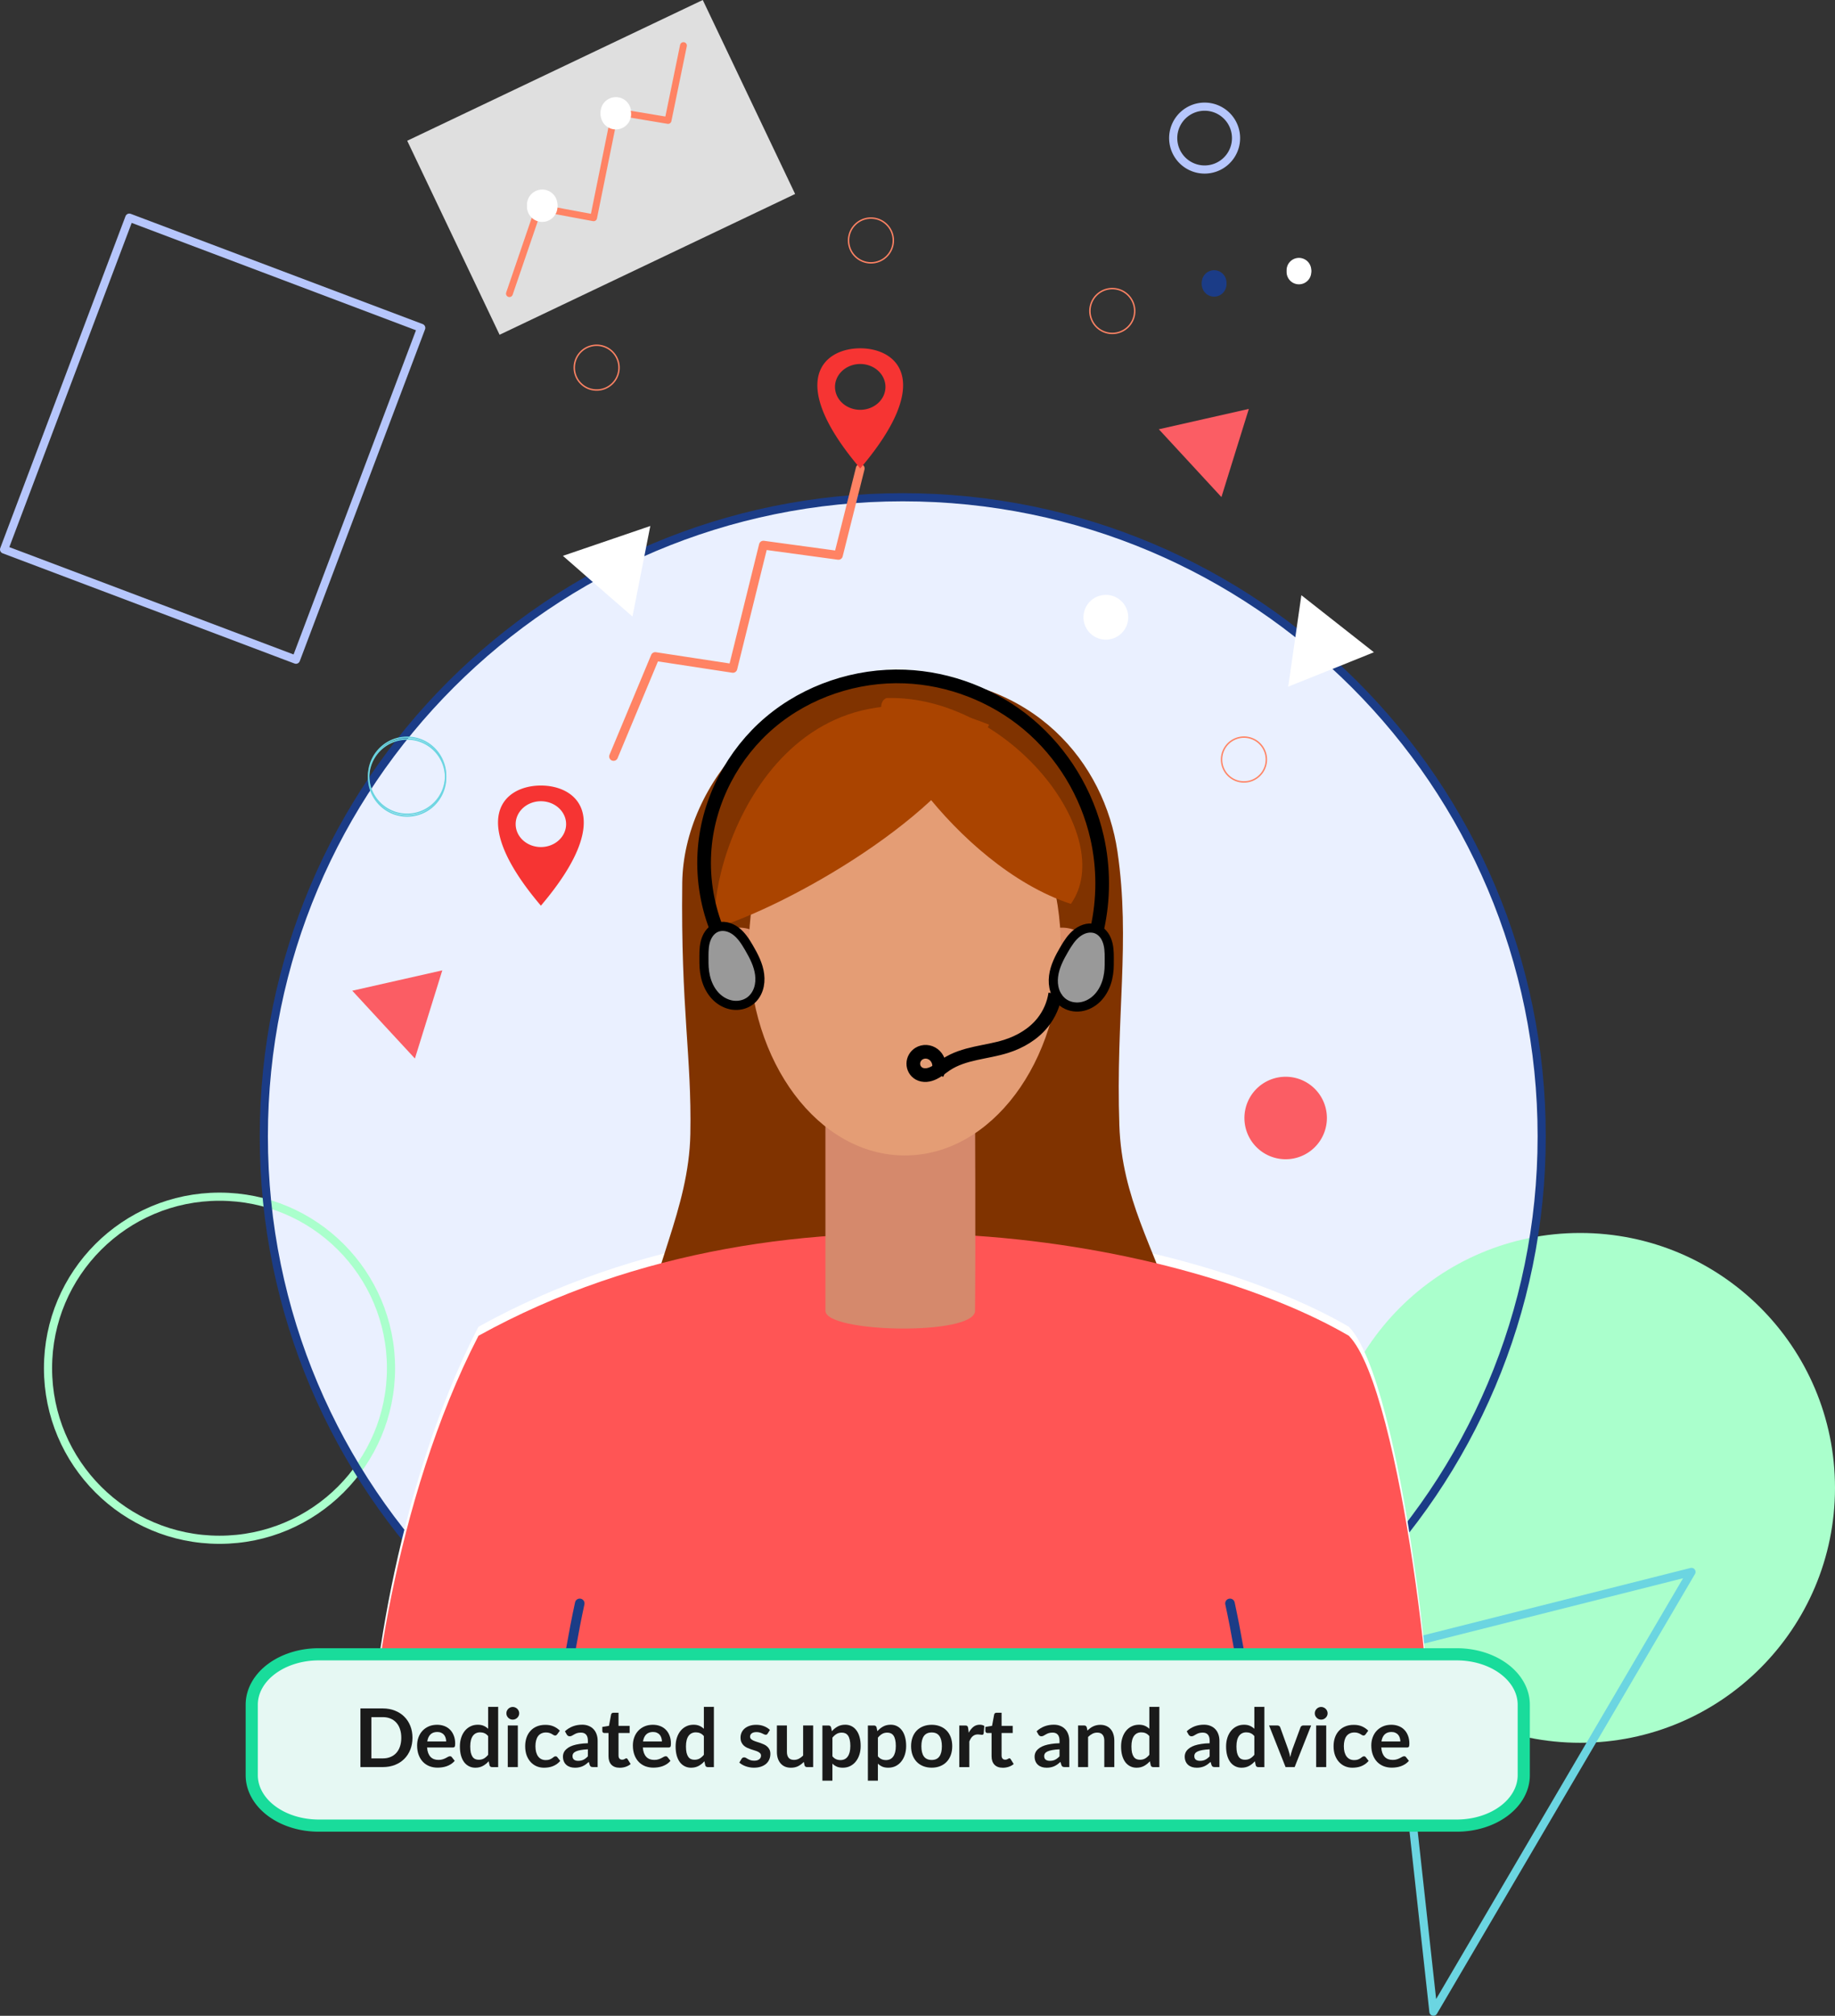 <?xml version="1.0" encoding="UTF-8" standalone="no"?>
<svg
   viewBox="0 0 4029.344 4425.353"
   version="1.1"
   id="svg202"
   sodipodi:docname="NewSupport&amp;Advice.svg"
   width="4029.343"
   height="4425.352"
   inkscape:version="1.1 (c68e22c387, 2021-05-23)"
   xmlns:inkscape="http://www.inkscape.org/namespaces/inkscape"
   xmlns:sodipodi="http://sodipodi.sourceforge.net/DTD/sodipodi-0.dtd"
   xmlns="http://www.w3.org/2000/svg"
   xmlns:svg="http://www.w3.org/2000/svg"
   xmlns:rdf="http://www.w3.org/1999/02/22-rdf-syntax-ns#"
   xmlns:cc="http://creativecommons.org/ns#"
   xmlns:dc="http://purl.org/dc/elements/1.1/">
  <rect x="0" y="0" width="4029.344" height="4425.353" fill="#333333" stroke="none"/>
  <sodipodi:namedview
     id="namedview204"
     pagecolor="#ffffff"
     bordercolor="#666666"
     borderopacity="1.0"
     inkscape:pageshadow="2"
     inkscape:pageopacity="0.0"
     inkscape:pagecheckerboard="0"
     showgrid="false"
     inkscape:zoom="0.35455106"
     inkscape:cx="2496.1144"
     inkscape:cy="1504.7198"
     inkscape:window-width="1366"
     inkscape:window-height="715"
     inkscape:window-x="239"
     inkscape:window-y="1072"
     inkscape:window-maximized="1"
     inkscape:current-layer="svg202" />
  <defs
     id="defs4">
    <inkscape:path-effect
       effect="spiro"
       id="path-effect22147"
       is_visible="true"
       lpeversion="1" />
    <inkscape:path-effect
       effect="spiro"
       id="path-effect22012"
       is_visible="true"
       lpeversion="1" />
    <inkscape:path-effect
       effect="spiro"
       id="path-effect21974"
       is_visible="true"
       lpeversion="1" />
    <inkscape:path-effect
       effect="spiro"
       id="path-effect21833"
       is_visible="true"
       lpeversion="1" />
    <style
       id="style2">.cls-1{fill:#f2f2f2;}.cls-12,.cls-14,.cls-2,.cls-3,.cls-5,.cls-6,.cls-8,.cls-9{fill-rule:evenodd;}.cls-3{fill:#ffd98e;}.cls-10,.cls-11,.cls-13,.cls-4,.cls-7{fill:none;stroke-linecap:round;stroke-linejoin:round;}.cls-11,.cls-4{stroke:#ff8364;}.cls-4{stroke-width:5.73px;}.cls-5{fill:#d18c65;}.cls-6{fill:#ff8364;}.cls-13,.cls-7{stroke:#ffd98e;}.cls-7{stroke-width:2.83px;}.cls-8{fill:#6bd5e1;}.cls-9{fill:#dfdfdf;}.cls-10{stroke:#6bd5e1;}.cls-10,.cls-11{stroke-width:3.11px;}.cls-12{fill:#1b3c87;}.cls-13{stroke-width:4.23px;}.cls-14{fill:#e49d75;}</style>
    <style
       id="style1118">.cls-1{fill:#f3f6ff;}.cls-1,.cls-2,.cls-3,.cls-5,.cls-7,.cls-8{fill-rule:evenodd;}.cls-2{fill:#eaf0ff;}.cls-3{fill:#fff;}.cls-4,.cls-6{fill:none;stroke-linecap:round;stroke-linejoin:round;stroke-width:17.9px;}.cls-4{stroke:#1b3c87;}.cls-5{fill:#46dbc9;}.cls-6{stroke:#b6c6fc;}.cls-7{fill:#1b3c87;}.cls-8{fill:#fb5d64;}</style>
  </defs>
  <title
     id="title6">student-colour</title>
  <path
     class="cls-2"
     d="m 579.287,2494.627 c 0,-774.85 628.14,-1403 1403,-1403 774.86,0 1403,628.13 1403,1403 0,774.87 -628.14,1403 -1403,1403 -774.86,0 -1403,-628.15 -1403,-1403 z"
     id="path1126" />
  <path
     class="cls-1"
     d="m 2910.173,3266.4 c 0,-309 250.53,-559.59 559.58,-559.59 309.05,0 559.59,250.54 559.59,559.59 0,309.05 -250.54,559.63 -559.59,559.63 -309.05,0 -559.58,-250.59 -559.58,-559.63 z"
     id="path1124"
     style="fill:#aaffcc;fill-opacity:1" />
  <path
     class="cls-6"
     d="m 283.95,477.824 641,242 -275.09,728.48 -640.91,-241.99 z"
     id="path1142" />
  <path
     class="cls-6"
     d="m 3059.545,3615.974 88.019,800.431 566.632,-965.467 z"
     id="path1144"
     style="stroke:#6bd5e1;stroke-opacity:1" />
  <path
     class="cls-6"
     d="m 105.43,3003.749 c 0,-208 168.61,-376.6 376.6,-376.6 207.99,0 376.57,168.61 376.57,376.6 0,207.99 -168.61,376.6 -376.6,376.6 -207.99,0 -376.57,-168.61 -376.57,-376.6 z"
     id="path1146"
     style="stroke:#aaffcc;stroke-width:17.9;stroke-miterlimit:4;stroke-dasharray:none;stroke-opacity:1" />
  <path
     class="cls-4"
     d="m 579.287,2494.627 c 0,-774.85 628.14,-1403 1403,-1403 774.86,0 1403,628.13 1403,1403 0,774.87 -628.14,1403 -1403,1403 -774.86,0 -1403,-628.15 -1403,-1403 z"
     id="path1156" />
  <path
     class="cls-2"
     d="m 1888.187,1522.938 c 285.284,0 438.491,190.612 466.967,384.182 28.951,198.008 -4.068,361.94 4.174,601.314 5.6,161.185 76.551,268.853 122.038,412.552 45.487,143.698 -1168.5,179.94 -1161.262,45.54 7.238,-134.4 94.091,-272.076 97.208,-439.495 3.17,-170.695 -21.132,-273.133 -17.804,-550.808 2.483,-219.193 203.291,-453.284 488.68,-453.284 z"
     id="path10"
     style="stroke-width:5.283" />
  <path
     class="cls-3"
     d="m 815.415,3888.097 c -10.936,-134.929 49.238,-616.107 235.253,-975.405 694.771,-384.763 1566.47,-201.495 1911.135,0 116.702,118.551 201.072,906.145 175.555,962.673"
     id="path12"
     style="stroke-width:5.283" />
  <path
     class="cls-4"
     d="m 1216.45,3875.365 c 10.936,-87.54 28.264,-228.597 56.528,-359.246"
     id="path14" />
  <path
     class="cls-4"
     d="m 2757.351,3875.365 c -10.936,-87.54 -28.264,-228.597 -56.528,-359.246"
     id="path16" />
  <path
     class="cls-5"
     d="m 1545.794,2109.988 a 77.291,77.291 0 1 1 77.449,77.238 77.291,77.291 0 0 1 -77.449,-77.238 z"
     id="path18"
     style="stroke-width:5.283" />
  <path
     class="cls-5"
     d="m 2254.565,2109.988 a 77.291,77.291 0 1 1 77.291,77.238 77.291,77.291 0 0 1 -77.291,-77.238 z"
     id="path20"
     style="stroke-width:5.283" />
  <path
     class="cls-8"
     d="m 2732.536,2454.461 a 90.551,90.551 0 1 1 90.762,90.498 90.551,90.551 0 0 1 -90.762,-90.498 z"
     id="path26"
     style="stroke-width:5.283" />
  <path
     class="cls-9"
     d="M 894.185,309.004 1543.152,0 l 202.815,425.865 -648.967,309.057 z"
     id="path42"
     style="stroke-width:5.283" />
  <path
     class="cls-11"
     d="m 1118.608,640.726 64.559,-188.974 120.295,22.717 47.23,-233.034 116.227,19.336 33.811,-164.408"
     id="path44" />
  <path
     class="cls-3"
     d="m 1160.397,463.903 a 33.442,33.442 0 1 1 44.642,15.849 33.442,33.442 0 0 1 -44.642,-15.849 z"
     id="path46"
     style="stroke-width:5.283" />
  <path
     class="cls-3"
     d="m 1322.058,261.14 a 33.494,33.494 0 1 1 44.642,15.849 33.442,33.442 0 0 1 -44.642,-15.849 z"
     id="path48"
     style="stroke-width:5.283" />
  <path
     class="cls-12"
     d="m 2638.958,620.28 a 27.049,27.049 0 1 1 27.049,27.049 27.049,27.049 0 0 1 -27.049,-27.049 z"
     id="path56"
     style="stroke-width:5.283" />
  <path
     class="cls-3"
     d="m 2825.185,593.231 a 27.049,27.049 0 1 1 27.049,27.049 27.102,27.102 0 0 1 -27.049,-27.049 z"
     id="path58"
     style="stroke-width:5.283" />
  <path
     class="cls-6"
     d="m 2578.068,286.977 a 68.996,68.996 0 1 1 50.876,83.26 68.996,68.996 0 0 1 -50.876,-83.26 z"
     id="path74" />
  <path
     class="cls-8"
     d="m 842.227,2249.425 -68.679,-74.438 98.793,-22.347 98.845,-22.347 -30.06,96.785 -30.061,96.732 z"
     id="path82"
     style="stroke-width:5.283" />
  <path
     class="cls-3"
     d="m 2922.818,1469.821 -94.091,37.615 14.423,-100.378 14.423,-100.377 79.615,62.604 79.668,62.657 z"
     id="path84"
     style="stroke-width:5.283" />
  <path
     class="cls-11"
     d="m 1863.302,527.887 a 49.132,49.132 0 1 1 49.132,49.132 49.132,49.132 0 0 1 -49.132,-49.132 z"
     id="path86" />
  <path
     class="cls-3"
     d="m 2379.14,1355.118 a 49.132,49.132 0 1 1 49.132,49.132 49.132,49.132 0 0 1 -49.132,-49.132 z"
     id="path88"
     style="stroke-width:5.283" />
  <path
     class="cls-5"
     d="m 1812.428,2400.713 h 328.551 c 0,0 1.532,339.435 0,472.99 0,55.102 -328.446,48.815 -328.446,0 z"
     id="path90"
     style="stroke-width:5.283" />
  <path
     class="cls-14"
     d="m 1545.794,2113.898 c 0,-252.106 153.208,-456.506 342.499,-456.506 189.291,0 342.551,204.4 342.551,456.506 0,252.106 -153.208,456.559 -342.551,456.559 -189.344,0 -342.499,-204.4 -342.499,-456.559 z"
     id="path92"
     style="stroke-width:5.283" />
  <path
     class="cls-2"
     d="m 2073.251,1624.689 c -87.011,202.181 -447.525,399.555 -599.36,445.729 -23.985,-120.717 131.389,-634.914 599.36,-445.729 z"
     id="path94"
     style="stroke-width:5.283" />
  <path
     class="cls-2"
     d="m 1880.579,1618.456 c -65.879,25.094 148.295,367.646 404.944,451.963 104.762,-149.14 -136.778,-459.095 -404.944,-451.963 z"
     id="path96"
     style="stroke-width:5.283" />
  <path
     class="cls-10"
     d="m 809.445,1703.09 a 84.528,84.528 0 1 1 84.528,84.528 84.528,84.528 0 0 1 -84.528,-84.528 z"
     id="path100" />
  <path
     class="cls-11"
     d="m 2682.332,1667.482 a 49.185,49.185 0 1 1 49.185,49.132 49.132,49.132 0 0 1 -49.185,-49.132 z"
     id="path102" />
  <path
     class="cls-2"
     d="m 1986.768,1485.217 c 285.284,0 438.491,190.665 466.967,384.235 28.951,197.955 -4.068,361.887 4.174,601.261 5.6,161.238 76.551,268.853 122.038,412.604 45.487,143.751 -1168.5,179.94 -1161.262,45.487 7.238,-134.453 94.091,-272.076 97.208,-439.495 3.17,-170.642 -21.132,-273.132 -17.804,-550.756 2.483,-219.246 203.291,-453.337 488.68,-453.337 z"
     id="path106"
     style="fill:#803300;stroke-width:5.283" />
  <path
     class="cls-3"
     d="m 815.415,3907.848 c -10.936,-134.929 49.238,-616.107 235.253,-975.352 694.771,-384.763 1566.47,-201.548 1911.135,0 116.702,118.551 201.072,906.092 175.555,962.62"
     id="path108"
     style="fill:#ff5555;stroke-width:5.283" />
  <path
     class="cls-4"
     d="m 1216.45,3879.274 c 10.936,-87.54 28.264,-228.597 56.528,-359.246"
     id="path110"
     style="stroke-width:21;stroke-miterlimit:4;stroke-dasharray:none" />
  <path
     class="cls-4"
     d="m 2757.351,3879.274 c -10.936,-87.54 -28.264,-228.597 -56.528,-359.246"
     id="path112"
     style="stroke-width:21;stroke-miterlimit:4;stroke-dasharray:none" />
  <path
     class="cls-5"
     d="m 1545.794,2113.898 a 77.291,77.291 0 1 1 77.449,77.238 77.291,77.291 0 0 1 -77.449,-77.238 z"
     id="path114"
     style="fill:#de8e68;fill-opacity:1;stroke-width:5.283" />
  <path
     class="cls-5"
     d="m 2254.565,2113.898 a 77.291,77.291 0 1 1 77.291,77.238 77.291,77.291 0 0 1 -77.291,-77.238 z"
     id="path116"
     style="fill:#de8e68;fill-opacity:1;stroke-width:5.283" />
  <path
     class="cls-11"
     d="m 1118.608,644.635 64.559,-188.921 120.295,22.4 47.23,-233.034 116.227,19.336 33.811,-164.355"
     id="path140"
     style="stroke-width:15;stroke-miterlimit:4;stroke-dasharray:none" />
  <path
     class="cls-3"
     d="m 1160.397,468.076 a 33.494,33.494 0 1 1 44.642,15.849 33.547,33.547 0 0 1 -44.642,-15.849 z"
     id="path142"
     style="stroke-width:5.283" />
  <path
     class="cls-3"
     d="m 1322.058,265.05 a 33.494,33.494 0 1 1 44.642,15.849 33.442,33.442 0 0 1 -44.642,-15.849 z"
     id="path144"
     style="stroke-width:5.283" />
  <path
     class="cls-12"
     d="m 2638.958,624.19 a 27.049,27.049 0 1 1 27.049,27.049 27.049,27.049 0 0 1 -27.049,-27.049 z"
     id="path152"
     style="stroke-width:5.283" />
  <path
     class="cls-3"
     d="m 2825.185,597.141 a 27.049,27.049 0 1 1 27.049,27.049 27.049,27.049 0 0 1 -27.049,-27.049 z"
     id="path154"
     style="stroke-width:5.283" />
  <path
     class="cls-8"
     d="m 2613.282,1016.771 -68.679,-74.385 98.793,-22.347 98.845,-22.347 -30.113,96.785 -30.06,96.785 z"
     id="path178"
     style="stroke-width:5.283" />
  <path
     class="cls-3"
     d="m 1312.329,1286.971 -76.31,-66.698 95.969,-32.765 95.969,-32.765 -19.589,99.368 -19.565,99.416 z"
     id="path180"
     style="stroke-width:5.283" />
  <path
     class="cls-11"
     d="m 1261.002,807.126 a 49.132,49.132 0 1 1 49.132,49.132 49.132,49.132 0 0 1 -49.132,-49.132 z"
     id="path182" />
  <path
     class="cls-5"
     d="m 1812.428,2404.623 h 328.551 c 0,0 1.532,339.435 0,473.042 0,55.102 -328.446,48.762 -328.446,0 z"
     id="path186"
     style="fill:#d5896c;fill-opacity:1;stroke-width:5.283" />
  <path
     class="cls-14"
     d="m 1644.375,2080.139 c 0,-252.159 153.208,-456.507 342.499,-456.507 189.291,0 342.551,204.347 342.551,456.507 0,252.159 -153.208,456.506 -342.551,456.506 -189.344,0 -342.499,-204.4 -342.499,-456.506 z"
     id="path188"
     style="stroke-width:5.283" />
  <path
     class="cls-2"
     d="m 2171.833,1590.878 c -87.011,202.181 -447.525,399.608 -599.36,445.782 -23.985,-120.664 131.389,-634.914 599.36,-445.782 z"
     id="path190"
     style="fill:#aa4400;stroke-width:5.283" />
  <path
     class="cls-2"
     d="m 1946.685,1532.403 c -65.879,24.936 148.295,367.646 404.838,452.016 104.868,-149.193 -136.672,-459.095 -404.838,-452.016 z"
     id="path192"
     style="fill:#aa4400;stroke-width:5.283" />
  <path
     class="cls-10"
     d="m 809.445,1706.999 a 84.528,84.528 0 1 1 84.528,84.528 84.528,84.528 0 0 1 -84.528,-84.528 z"
     id="path196" />
  <path
     class="cls-11"
     d="m 2393.233,682.817 a 49.185,49.185 0 1 1 49.185,49.132 49.132,49.132 0 0 1 -49.185,-49.132 z"
     id="path198" />
  <path
     class="cls-5"
     d="m 1187.711,1724.537 c -81.209,0 -163.297,71.731 0,263.741 163.28,-192.01 81.192,-263.741 0,-263.741 z m 0,135.045 a 55.389,50.295 0 1 1 55.372,-50.295 55.372,50.279 0 0 1 -55.372,50.295 z"
     id="path1143"
     style="fill:#f63433;fill-opacity:1;stroke-width:1.609" />
  <path
     class="cls-11"
     d="m 1347.261,1660.717 91.514,-219.364 170.522,26.01 66.951,-270.585 164.756,22.452 47.929,-190.839"
     id="path140-4"
     style="fill:none;stroke:#ff8364;stroke-width:19.244;stroke-linecap:round;stroke-linejoin:round;stroke-miterlimit:4;stroke-dasharray:none" />
  <path
     class="cls-5"
     d="m 1888.932,764.649 c -81.209,0 -163.297,71.731 0,263.741 163.28,-192.01 81.192,-263.741 0,-263.741 z m 0,135.045 a 55.389,50.295 0 1 1 55.372,-50.295 55.372,50.279 0 0 1 -55.372,50.295 z"
     id="path1143-5"
     style="fill:#f63433;fill-opacity:1;fill-rule:evenodd;stroke-width:1.609" />
  <path
     style="fill:#999999;stroke:#000000;stroke-width:20;stroke-linecap:butt;stroke-linejoin:miter;stroke-miterlimit:4;stroke-dasharray:none;stroke-opacity:1"
     d="m 1572.473,2036.66 c -6.329,2.781 -11.692,7.535 -15.681,13.181 -3.989,5.646 -6.647,12.161 -8.303,18.872 -3.313,13.423 -2.684,27.45 -2.695,41.275 -0,1.303 -0.01,2.606 0,3.909 0.083,13.569 1.808,27.206 6.112,40.075 4.304,12.869 11.258,24.966 20.957,34.456 9.7,9.489 22.224,16.27 35.653,18.216 13.429,1.947 27.704,-1.154 38.56,-9.295 8.59,-6.442 14.807,-15.79 18.21,-25.973 3.403,-10.183 4.077,-21.168 2.771,-31.825 -2.612,-21.314 -12.838,-40.878 -23.683,-59.411 -7.774,-13.285 -16.24,-26.641 -28.527,-35.913 -6.143,-4.636 -13.203,-8.162 -20.746,-9.687 -7.544,-1.524 -15.583,-0.977 -22.629,2.12 z"
     id="path21831"
     inkscape:path-effect="#path-effect21833"
     inkscape:original-d="m 1572.4731,2036.66 c -23.9683,-14.4941 -17.7852,48.8866 -26.6793,73.3284 -8.8941,24.4418 0,2.6072 0,3.9094 -10e-4,1.3021 67.5227,55.6352 101.2826,83.4514 33.7598,27.8161 -1.7999,-78.139 -2.7013,-117.2099 -0.9014,-39.071 -47.9337,-28.9852 -71.902,-43.4793 z"
     inkscape:transform-center-x="-55.852011"
     inkscape:transform-center-y="-123.65127" />
  <path
     style="fill:#999999;stroke:#000000;stroke-width:20;stroke-linecap:butt;stroke-linejoin:miter;stroke-miterlimit:4;stroke-dasharray:none;stroke-opacity:1"
     d="m 2409.024,2040.261 c 6.329,2.781 11.692,7.535 15.681,13.181 3.989,5.646 6.647,12.161 8.303,18.872 3.313,13.423 2.684,27.45 2.695,41.275 0,1.303 0.01,2.606 0,3.909 -0.083,13.569 -1.808,27.206 -6.112,40.075 -4.304,12.869 -11.258,24.966 -20.957,34.456 -9.7,9.489 -22.224,16.27 -35.653,18.216 -13.429,1.947 -27.704,-1.154 -38.56,-9.295 -8.59,-6.442 -14.807,-15.79 -18.21,-25.973 -3.403,-10.183 -4.077,-21.168 -2.771,-31.825 2.612,-21.314 12.838,-40.878 23.683,-59.411 7.774,-13.285 16.24,-26.641 28.527,-35.913 6.143,-4.636 13.203,-8.162 20.746,-9.687 7.544,-1.524 15.583,-0.977 22.629,2.12 z"
     id="path21831-1"
     inkscape:path-effect="#path-effect21974"
     inkscape:original-d="m 2409.0241,2040.2609 c 23.9683,-14.4941 17.7852,48.8866 26.6793,73.3284 8.8941,24.4418 0,2.6073 0,3.9094 0,1.3021 -67.5227,55.6353 -101.2826,83.4514 -33.7598,27.8161 1.7999,-78.1389 2.7013,-117.2099 0.9014,-39.071 47.9337,-28.9852 71.902,-43.4793 z"
     inkscape:transform-center-x="55.852101"
     inkscape:transform-center-y="-123.65127" />
  <path
     style="fill:none;stroke:#000000;stroke-width:30;stroke-linecap:butt;stroke-linejoin:miter;stroke-miterlimit:4;stroke-dasharray:none;stroke-opacity:1"
     d="m 1572.473,2036.66 c -21.306,-55.254 -29.962,-115.344 -25.115,-174.365 8.721,-106.21 62.261,-207.61 143.619,-276.439 81.358,-68.829 189.303,-104.743 295.791,-100.638 98.559,3.799 195.434,41.43 270.993,104.826 75.559,63.396 129.397,152.119 151.165,248.319 14.975,66.183 15.009,135.702 0.098,201.899"
     id="path22010"
     inkscape:path-effect="#path-effect22012"
     inkscape:original-d="m 1572.4731,2036.66 c -8.3708,-59.4504 -16.7426,-116.2426 -25.1153,-174.3654 -8.3728,-58.1227 292.9412,-251.3837 439.4103,-377.0771 146.4691,-125.6934 281.44,235.4308 422.1584,353.1447 140.7185,117.7139 0.066,134.6001 0.098,201.8987" />
  <path
     style="fill:none;stroke:#000000;stroke-width:30;stroke-linecap:butt;stroke-linejoin:miter;stroke-miterlimit:4;stroke-dasharray:none;stroke-opacity:1"
     d="m 2317.185,2181.394 c -3.437,23.243 -13.184,45.521 -27.921,63.82 -20.181,25.058 -49.112,42.109 -79.775,51.854 -21.967,6.981 -44.871,10.432 -67.373,15.428 -22.502,4.996 -45.04,11.729 -64.255,24.459 -9.286,6.152 -17.735,13.664 -27.741,18.559 -5.003,2.447 -10.393,4.215 -15.946,4.643 -5.553,0.427 -11.283,-0.539 -16.144,-3.258 -3.85,-2.154 -7.089,-5.381 -9.28,-9.21 -2.192,-3.829 -3.334,-8.248 -3.301,-12.659 0.033,-4.412 1.238,-8.806 3.436,-12.631 2.198,-3.825 5.381,-7.075 9.145,-9.376 4.816,-2.944 10.564,-4.309 16.197,-3.936 5.632,0.373 11.126,2.471 15.629,5.874 4.503,3.403 8.009,8.091 10.086,13.339 2.077,5.248 2.73,11.04 1.964,16.633 -0.573,4.19 -1.934,8.27 -3.989,11.966"
     id="path22145"
     inkscape:path-effect="#path-effect22147"
     inkscape:original-d="m 2317.1854,2181.3942 c -9.306,21.2743 -18.6131,42.5476 -27.9212,63.8199 -9.3081,21.2723 -53.1822,34.5701 -79.7749,51.8537 -26.5926,17.2835 -87.7513,26.5926 -131.6285,39.8874 -43.8772,13.2948 -39.8865,13.2968 -59.8312,19.9437 -19.9447,6.647 10e-4,-29.2497 0,-43.8761 0,-14.6264 29.2518,21.2743 43.8762,31.9099 14.6244,10.6357 -2.6582,7.9785 -3.9888,11.9662" />
  <g
     id="g22639"
     transform="translate(5364.789,2096.1)">
    <path
       class="cls-2"
       d="m -4665.018,1535.682 h 2499.079 a 147.058,110.626 0 0 1 147.058,110.626 v 154.882 a 147.058,110.626 0 0 1 -147.058,110.575 h -2499.079 a 147.058,110.626 0 0 1 -146.991,-110.575 V 1646.308 a 147.058,110.626 0 0 1 146.991,-110.626 z"
       stroke="#19dc9b"
       stroke-width="26.704"
       id="path16-4"
       style="fill:#e6f8f3;fill-rule:evenodd" />
    <g
       fill="#1a1a1a"
       aria-label="Dedicated support and advice  "
       id="g68"
       transform="matrix(13.352,0,0,13.352,-5284.721,-1511.76)">
      <path
         d="m 61.837,241.96 q 0,1.06 -0.353,1.947 -0.353,0.887 -0.993,1.527 -0.64,0.64 -1.54,0.993 -0.9,0.353 -2,0.353 h -3.673 v -9.64 h 3.673 q 1.1,0 2,0.36 0.9,0.353 1.54,0.993 0.64,0.633 0.993,1.52 0.353,0.887 0.353,1.947 z m -1.84,0 q 0,-0.793 -0.213,-1.42 -0.207,-0.633 -0.607,-1.067 -0.393,-0.44 -0.96,-0.673 -0.56,-0.233 -1.267,-0.233 h -1.873 v 6.787 h 1.873 q 0.707,0 1.267,-0.233 0.567,-0.233 0.96,-0.667 0.4,-0.44 0.607,-1.067 0.213,-0.633 0.213,-1.427 z"
         id="path18-5" />
      <path
         d="m 67.377,242.57 q 0,-0.32 -0.093,-0.6 -0.087,-0.287 -0.267,-0.5 -0.18,-0.213 -0.46,-0.333 -0.273,-0.127 -0.64,-0.127 -0.713,0 -1.127,0.407 -0.407,0.407 -0.52,1.153 z m -3.14,0.993 q 0.04,0.527 0.187,0.913 0.147,0.38 0.387,0.633 0.24,0.247 0.567,0.373 0.333,0.12 0.733,0.12 0.4,0 0.687,-0.093 0.293,-0.093 0.507,-0.207 0.22,-0.113 0.38,-0.207 0.167,-0.093 0.32,-0.093 0.207,0 0.307,0.153 l 0.473,0.6 q -0.273,0.32 -0.613,0.54 -0.34,0.213 -0.713,0.347 -0.367,0.127 -0.753,0.18 -0.38,0.053 -0.74,0.053 -0.713,0 -1.327,-0.233 -0.613,-0.24 -1.067,-0.7 -0.453,-0.467 -0.713,-1.147 -0.26,-0.687 -0.26,-1.587 0,-0.7 0.227,-1.313 0.227,-0.62 0.647,-1.073 0.427,-0.46 1.033,-0.727 0.613,-0.267 1.38,-0.267 0.647,0 1.193,0.207 0.547,0.207 0.94,0.607 0.393,0.393 0.613,0.973 0.227,0.573 0.227,1.313 0,0.373 -0.08,0.507 -0.08,0.127 -0.307,0.127 z"
         id="path20-4" />
      <path
         d="m 74.283,241.69 q -0.28,-0.34 -0.613,-0.48 -0.327,-0.14 -0.707,-0.14 -0.373,0 -0.673,0.14 -0.3,0.14 -0.513,0.427 -0.213,0.28 -0.327,0.72 -0.113,0.433 -0.113,1.027 0,0.6 0.093,1.02 0.1,0.413 0.28,0.68 0.18,0.26 0.44,0.38 0.26,0.113 0.58,0.113 0.513,0 0.873,-0.213 0.36,-0.213 0.68,-0.607 z m 1.647,-4.813 v 9.907 H 74.923 q -0.327,0 -0.413,-0.3 l -0.14,-0.66 q -0.413,0.473 -0.953,0.767 -0.533,0.293 -1.247,0.293 -0.56,0 -1.027,-0.233 -0.467,-0.233 -0.807,-0.673 -0.333,-0.447 -0.52,-1.1 -0.18,-0.653 -0.18,-1.493 0,-0.76 0.207,-1.413 0.207,-0.653 0.593,-1.133 0.387,-0.48 0.927,-0.747 0.54,-0.273 1.213,-0.273 0.573,0 0.98,0.18 0.407,0.18 0.727,0.487 v -3.607 z"
         id="path22" />
      <path
         d="m 79.163,239.94 v 6.84 h -1.653 v -6.84 z m 0.227,-1.993 q 0,0.213 -0.087,0.4 -0.087,0.187 -0.233,0.327 -0.14,0.14 -0.333,0.227 -0.193,0.08 -0.413,0.08 -0.213,0 -0.407,-0.08 -0.187,-0.087 -0.327,-0.227 -0.14,-0.14 -0.227,-0.327 -0.08,-0.187 -0.08,-0.4 0,-0.22 0.08,-0.413 0.087,-0.193 0.227,-0.333 0.14,-0.14 0.327,-0.22 0.193,-0.087 0.407,-0.087 0.22,0 0.413,0.087 0.193,0.08 0.333,0.22 0.147,0.14 0.233,0.333 0.087,0.193 0.087,0.413 z"
         id="path24-4" />
      <path
         d="m 85.643,241.39 q -0.073,0.093 -0.147,0.147 -0.067,0.053 -0.2,0.053 -0.127,0 -0.247,-0.073 -0.12,-0.08 -0.287,-0.173 -0.167,-0.1 -0.4,-0.173 -0.227,-0.08 -0.567,-0.08 -0.433,0 -0.76,0.16 -0.327,0.153 -0.547,0.447 -0.213,0.293 -0.32,0.713 -0.107,0.413 -0.107,0.94 0,0.547 0.113,0.973 0.12,0.427 0.34,0.72 0.22,0.287 0.533,0.44 0.313,0.147 0.707,0.147 0.393,0 0.633,-0.093 0.247,-0.1 0.413,-0.213 0.167,-0.12 0.287,-0.213 0.127,-0.1 0.28,-0.1 0.2,0 0.3,0.153 l 0.473,0.6 q -0.273,0.32 -0.593,0.54 -0.32,0.213 -0.667,0.347 -0.34,0.127 -0.707,0.18 -0.36,0.053 -0.72,0.053 -0.633,0 -1.193,-0.233 -0.56,-0.24 -0.98,-0.693 -0.42,-0.453 -0.667,-1.107 -0.24,-0.66 -0.24,-1.5 0,-0.753 0.213,-1.393 0.22,-0.647 0.64,-1.113 0.42,-0.473 1.04,-0.74 0.62,-0.267 1.427,-0.267 0.767,0 1.34,0.247 0.58,0.247 1.04,0.707 z"
         id="path26-1" />
      <path
         d="m 90.683,243.86 q -0.713,0.033 -1.2,0.127 -0.487,0.087 -0.78,0.227 -0.293,0.14 -0.42,0.327 -0.127,0.187 -0.127,0.407 0,0.433 0.253,0.62 0.26,0.187 0.673,0.187 0.507,0 0.873,-0.18 0.373,-0.187 0.727,-0.56 z m -3.773,-2.967 q 1.18,-1.08 2.84,-1.08 0.6,0 1.073,0.2 0.473,0.193 0.8,0.547 0.327,0.347 0.493,0.833 0.173,0.487 0.173,1.067 v 4.32 H 91.543 q -0.233,0 -0.36,-0.067 -0.127,-0.073 -0.2,-0.287 l -0.147,-0.493 q -0.26,0.233 -0.507,0.413 -0.247,0.173 -0.513,0.293 -0.267,0.12 -0.573,0.18 -0.3,0.067 -0.667,0.067 -0.433,0 -0.8,-0.113 -0.367,-0.12 -0.633,-0.353 -0.267,-0.233 -0.413,-0.58 -0.147,-0.347 -0.147,-0.807 0,-0.26 0.087,-0.513 0.087,-0.26 0.28,-0.493 0.2,-0.233 0.513,-0.44 0.313,-0.207 0.767,-0.36 0.46,-0.153 1.067,-0.247 0.607,-0.1 1.387,-0.12 v -0.4 q 0,-0.687 -0.293,-1.013 -0.293,-0.333 -0.847,-0.333 -0.4,0 -0.667,0.093 -0.26,0.093 -0.46,0.213 -0.2,0.113 -0.367,0.207 -0.16,0.093 -0.36,0.093 -0.173,0 -0.293,-0.087 -0.12,-0.093 -0.193,-0.213 z"
         id="path28" />
      <path
         d="m 95.923,246.89 q -0.893,0 -1.373,-0.5 -0.473,-0.507 -0.473,-1.393 v -3.82 h -0.7 q -0.133,0 -0.227,-0.087 -0.093,-0.087 -0.093,-0.26 v -0.653 l 1.1,-0.18 0.347,-1.867 q 0.033,-0.133 0.127,-0.207 0.093,-0.073 0.24,-0.073 h 0.853 v 2.153 h 1.827 v 1.173 h -1.827 v 3.707 q 0,0.32 0.153,0.5 0.16,0.18 0.433,0.18 0.153,0 0.253,-0.033 0.107,-0.04 0.18,-0.08 0.08,-0.04 0.14,-0.073 0.06,-0.04 0.12,-0.04 0.073,0 0.12,0.04 0.047,0.033 0.1,0.107 l 0.493,0.8 q -0.36,0.3 -0.827,0.453 -0.467,0.153 -0.967,0.153 z"
         id="path30" />
      <path
         d="m 102.86,242.57 q 0,-0.32 -0.093,-0.6 -0.087,-0.287 -0.267,-0.5 -0.18,-0.213 -0.46,-0.333 -0.273,-0.127 -0.64,-0.127 -0.713,0 -1.127,0.407 -0.407,0.407 -0.52,1.153 z m -3.14,0.993 q 0.04,0.527 0.187,0.913 0.147,0.38 0.387,0.633 0.24,0.247 0.567,0.373 0.333,0.12 0.733,0.12 0.4,0 0.687,-0.093 0.293,-0.093 0.507,-0.207 0.22,-0.113 0.38,-0.207 0.167,-0.093 0.32,-0.093 0.207,0 0.307,0.153 l 0.473,0.6 q -0.273,0.32 -0.613,0.54 -0.34,0.213 -0.713,0.347 -0.367,0.127 -0.753,0.18 -0.38,0.053 -0.74,0.053 -0.713,0 -1.327,-0.233 -0.613,-0.24 -1.067,-0.7 -0.453,-0.467 -0.713,-1.147 -0.26,-0.687 -0.26,-1.587 0,-0.7 0.227,-1.313 0.227,-0.62 0.647,-1.073 0.427,-0.46 1.033,-0.727 0.613,-0.267 1.38,-0.267 0.647,0 1.193,0.207 0.547,0.207 0.94,0.607 0.393,0.393 0.613,0.973 0.227,0.573 0.227,1.313 0,0.373 -0.08,0.507 -0.08,0.127 -0.307,0.127 z"
         id="path32" />
      <path
         d="m 109.76,241.69 q -0.28,-0.34 -0.613,-0.48 -0.327,-0.14 -0.707,-0.14 -0.373,0 -0.673,0.14 -0.3,0.14 -0.513,0.427 -0.213,0.28 -0.327,0.72 -0.113,0.433 -0.113,1.027 0,0.6 0.093,1.02 0.1,0.413 0.28,0.68 0.18,0.26 0.44,0.38 0.26,0.113 0.58,0.113 0.513,0 0.873,-0.213 0.36,-0.213 0.68,-0.607 z m 1.647,-4.813 v 9.907 H 110.4 q -0.327,0 -0.413,-0.3 l -0.14,-0.66 q -0.413,0.473 -0.953,0.767 -0.533,0.293 -1.247,0.293 -0.56,0 -1.027,-0.233 -0.467,-0.233 -0.807,-0.673 -0.333,-0.447 -0.52,-1.1 -0.18,-0.653 -0.18,-1.493 0,-0.76 0.207,-1.413 0.207,-0.653 0.593,-1.133 0.387,-0.48 0.927,-0.747 0.54,-0.273 1.213,-0.273 0.573,0 0.98,0.18 0.407,0.18 0.727,0.487 v -3.607 z"
         id="path34" />
      <path
         d="m 120.25,241.27 q -0.067,0.107 -0.14,0.153 -0.073,0.04 -0.187,0.04 -0.12,0 -0.26,-0.067 -0.133,-0.067 -0.313,-0.147 -0.18,-0.087 -0.413,-0.153 -0.227,-0.067 -0.54,-0.067 -0.487,0 -0.767,0.207 -0.273,0.207 -0.273,0.54 0,0.22 0.14,0.373 0.147,0.147 0.38,0.26 0.24,0.113 0.54,0.207 0.3,0.087 0.607,0.193 0.313,0.107 0.613,0.247 0.3,0.133 0.533,0.347 0.24,0.207 0.38,0.5 0.147,0.293 0.147,0.707 0,0.493 -0.18,0.913 -0.173,0.413 -0.52,0.72 -0.347,0.3 -0.86,0.473 -0.507,0.167 -1.173,0.167 -0.353,0 -0.693,-0.067 -0.333,-0.06 -0.647,-0.173 -0.307,-0.113 -0.573,-0.267 -0.26,-0.153 -0.46,-0.333 l 0.38,-0.627 q 0.073,-0.113 0.173,-0.173 0.1,-0.06 0.253,-0.06 0.153,0 0.287,0.087 0.14,0.087 0.32,0.187 0.18,0.1 0.42,0.187 0.247,0.087 0.62,0.087 0.293,0 0.5,-0.067 0.213,-0.073 0.347,-0.187 0.14,-0.113 0.2,-0.26 0.067,-0.153 0.067,-0.313 0,-0.24 -0.147,-0.393 -0.14,-0.153 -0.38,-0.267 -0.233,-0.113 -0.54,-0.2 -0.3,-0.093 -0.62,-0.2 -0.313,-0.107 -0.62,-0.247 -0.3,-0.147 -0.54,-0.367 -0.233,-0.22 -0.38,-0.54 -0.14,-0.32 -0.14,-0.773 0,-0.42 0.167,-0.8 0.167,-0.38 0.487,-0.66 0.327,-0.287 0.807,-0.453 0.487,-0.173 1.12,-0.173 0.707,0 1.287,0.233 0.58,0.233 0.967,0.613 z"
         id="path36" />
      <path
         d="m 127.73,239.94 v 6.84 h -1.007 q -0.327,0 -0.413,-0.3 l -0.113,-0.547 q -0.42,0.427 -0.927,0.693 -0.507,0.26 -1.193,0.26 -0.56,0 -0.993,-0.187 -0.427,-0.193 -0.72,-0.54 -0.293,-0.347 -0.447,-0.82 -0.147,-0.48 -0.147,-1.053 v -4.347 h 1.647 v 4.347 q 0,0.627 0.287,0.973 0.293,0.34 0.873,0.34 0.427,0 0.8,-0.187 0.373,-0.193 0.707,-0.527 v -4.947 z"
         id="path38" />
      <path
         d="m 130.9,245.01 q 0.28,0.34 0.607,0.48 0.333,0.14 0.72,0.14 0.373,0 0.673,-0.14 0.3,-0.14 0.507,-0.427 0.213,-0.287 0.327,-0.72 0.113,-0.44 0.113,-1.033 0,-0.6 -0.1,-1.013 -0.093,-0.42 -0.273,-0.68 -0.18,-0.26 -0.44,-0.38 -0.253,-0.12 -0.58,-0.12 -0.513,0 -0.873,0.22 -0.36,0.213 -0.68,0.607 z m -0.087,-4.133 q 0.42,-0.473 0.953,-0.767 0.533,-0.293 1.253,-0.293 0.56,0 1.02,0.233 0.467,0.233 0.8,0.68 0.34,0.44 0.52,1.093 0.187,0.647 0.187,1.487 0,0.767 -0.207,1.42 -0.207,0.653 -0.593,1.133 -0.38,0.48 -0.927,0.753 -0.54,0.267 -1.213,0.267 -0.573,0 -0.98,-0.173 -0.407,-0.18 -0.727,-0.493 v 2.8 h -1.647 v -9.073 h 1.007 q 0.32,0 0.42,0.3 z"
         id="path40" />
      <path
         d="m 138.38,245.01 q 0.28,0.34 0.607,0.48 0.333,0.14 0.72,0.14 0.373,0 0.673,-0.14 0.3,-0.14 0.507,-0.427 0.213,-0.287 0.327,-0.72 0.113,-0.44 0.113,-1.033 0,-0.6 -0.1,-1.013 -0.093,-0.42 -0.273,-0.68 -0.18,-0.26 -0.44,-0.38 -0.253,-0.12 -0.58,-0.12 -0.513,0 -0.873,0.22 -0.36,0.213 -0.68,0.607 z m -0.087,-4.133 q 0.42,-0.473 0.953,-0.767 0.533,-0.293 1.253,-0.293 0.56,0 1.02,0.233 0.467,0.233 0.8,0.68 0.34,0.44 0.52,1.093 0.187,0.647 0.187,1.487 0,0.767 -0.207,1.42 -0.207,0.653 -0.593,1.133 -0.38,0.48 -0.927,0.753 -0.54,0.267 -1.213,0.267 -0.573,0 -0.98,-0.173 -0.407,-0.18 -0.727,-0.493 v 2.8 h -1.647 v -9.073 h 1.007 q 0.32,0 0.42,0.3 z"
         id="path42-4" />
      <path
         d="m 147.23,239.83 q 0.76,0 1.38,0.247 0.627,0.247 1.067,0.7 0.447,0.453 0.687,1.107 0.24,0.653 0.24,1.46 0,0.813 -0.24,1.467 -0.24,0.653 -0.687,1.113 -0.44,0.46 -1.067,0.707 -0.62,0.247 -1.38,0.247 -0.767,0 -1.393,-0.247 -0.627,-0.247 -1.073,-0.707 -0.44,-0.46 -0.687,-1.113 -0.24,-0.653 -0.24,-1.467 0,-0.807 0.24,-1.46 0.247,-0.653 0.687,-1.107 0.447,-0.453 1.073,-0.7 0.627,-0.247 1.393,-0.247 z m 0,5.78 q 0.853,0 1.26,-0.573 0.413,-0.573 0.413,-1.68 0,-1.107 -0.413,-1.687 -0.407,-0.58 -1.26,-0.58 -0.867,0 -1.287,0.587 -0.413,0.58 -0.413,1.68 0,1.1 0.413,1.68 0.42,0.573 1.287,0.573 z"
         id="path44-3" />
      <path
         d="m 153.32,241.13 q 0.32,-0.613 0.76,-0.96 0.44,-0.353 1.04,-0.353 0.473,0 0.76,0.207 l -0.107,1.233 q -0.033,0.12 -0.1,0.173 -0.06,0.047 -0.167,0.047 -0.1,0 -0.3,-0.033 -0.193,-0.033 -0.38,-0.033 -0.273,0 -0.487,0.08 -0.213,0.08 -0.387,0.233 -0.167,0.147 -0.3,0.36 -0.127,0.213 -0.24,0.487 v 4.213 h -1.647 v -6.84 h 0.967 q 0.253,0 0.353,0.093 0.1,0.087 0.133,0.32 z"
         id="path46-0" />
      <path
         d="m 158.92,246.89 q -0.893,0 -1.373,-0.5 -0.473,-0.507 -0.473,-1.393 v -3.82 h -0.7 q -0.133,0 -0.227,-0.087 -0.093,-0.087 -0.093,-0.26 v -0.653 l 1.1,-0.18 0.347,-1.867 q 0.033,-0.133 0.127,-0.207 0.093,-0.073 0.24,-0.073 h 0.853 v 2.153 h 1.827 v 1.173 h -1.827 v 3.707 q 0,0.32 0.153,0.5 0.16,0.18 0.433,0.18 0.153,0 0.253,-0.033 0.107,-0.04 0.18,-0.08 0.08,-0.04 0.14,-0.073 0.06,-0.04 0.12,-0.04 0.073,0 0.12,0.04 0.047,0.033 0.1,0.107 l 0.493,0.8 q -0.36,0.3 -0.827,0.453 -0.467,0.153 -0.967,0.153 z"
         id="path48-4" />
      <path
         d="m 168.25,243.86 q -0.713,0.033 -1.2,0.127 -0.487,0.087 -0.78,0.227 -0.293,0.14 -0.42,0.327 -0.127,0.187 -0.127,0.407 0,0.433 0.253,0.62 0.26,0.187 0.673,0.187 0.507,0 0.873,-0.18 0.373,-0.187 0.727,-0.56 z m -3.773,-2.967 q 1.18,-1.08 2.84,-1.08 0.6,0 1.073,0.2 0.473,0.193 0.8,0.547 0.327,0.347 0.493,0.833 0.173,0.487 0.173,1.067 v 4.32 H 169.11 q -0.233,0 -0.36,-0.067 -0.127,-0.073 -0.2,-0.287 l -0.147,-0.493 q -0.26,0.233 -0.507,0.413 -0.247,0.173 -0.513,0.293 -0.267,0.12 -0.573,0.18 -0.3,0.067 -0.667,0.067 -0.433,0 -0.8,-0.113 -0.367,-0.12 -0.633,-0.353 -0.267,-0.233 -0.413,-0.58 -0.147,-0.347 -0.147,-0.807 0,-0.26 0.087,-0.513 0.087,-0.26 0.28,-0.493 0.2,-0.233 0.513,-0.44 0.313,-0.207 0.767,-0.36 0.46,-0.153 1.067,-0.247 0.607,-0.1 1.387,-0.12 v -0.4 q 0,-0.687 -0.293,-1.013 -0.293,-0.333 -0.847,-0.333 -0.4,0 -0.667,0.093 -0.26,0.093 -0.46,0.213 -0.2,0.113 -0.367,0.207 -0.16,0.093 -0.36,0.093 -0.173,0 -0.293,-0.087 -0.12,-0.093 -0.193,-0.213 z"
         id="path50-1" />
      <path
         d="m 172.84,240.78 q 0.207,-0.207 0.433,-0.38 0.233,-0.18 0.487,-0.3 0.26,-0.127 0.553,-0.193 0.293,-0.073 0.64,-0.073 0.56,0 0.993,0.193 0.433,0.187 0.72,0.533 0.293,0.34 0.44,0.82 0.153,0.473 0.153,1.047 v 4.353 h -1.647 v -4.353 q 0,-0.627 -0.287,-0.967 -0.287,-0.347 -0.873,-0.347 -0.427,0 -0.8,0.193 -0.373,0.193 -0.707,0.527 v 4.947 h -1.647 v -6.84 h 1.007 q 0.32,0 0.42,0.3 z"
         id="path52-1" />
      <path
         d="m 183.02,241.69 q -0.28,-0.34 -0.613,-0.48 -0.327,-0.14 -0.707,-0.14 -0.373,0 -0.673,0.14 -0.3,0.14 -0.513,0.427 -0.213,0.28 -0.327,0.72 -0.113,0.433 -0.113,1.027 0,0.6 0.093,1.02 0.1,0.413 0.28,0.68 0.18,0.26 0.44,0.38 0.26,0.113 0.58,0.113 0.513,0 0.873,-0.213 0.36,-0.213 0.68,-0.607 z m 1.647,-4.813 v 9.907 H 183.66 q -0.327,0 -0.413,-0.3 l -0.14,-0.66 q -0.413,0.473 -0.953,0.767 -0.533,0.293 -1.247,0.293 -0.56,0 -1.027,-0.233 -0.467,-0.233 -0.807,-0.673 -0.333,-0.447 -0.52,-1.1 -0.18,-0.653 -0.18,-1.493 0,-0.76 0.207,-1.413 0.207,-0.653 0.593,-1.133 0.387,-0.48 0.927,-0.747 0.54,-0.273 1.213,-0.273 0.573,0 0.98,0.18 0.407,0.18 0.727,0.487 v -3.607 z"
         id="path54-9" />
      <path
         d="m 192.94,243.86 q -0.713,0.033 -1.2,0.127 -0.487,0.087 -0.78,0.227 -0.293,0.14 -0.42,0.327 -0.127,0.187 -0.127,0.407 0,0.433 0.253,0.62 0.26,0.187 0.673,0.187 0.507,0 0.873,-0.18 0.373,-0.187 0.727,-0.56 z m -3.773,-2.967 q 1.18,-1.08 2.84,-1.08 0.6,0 1.073,0.2 0.473,0.193 0.8,0.547 0.327,0.347 0.493,0.833 0.173,0.487 0.173,1.067 v 4.32 h -0.747 q -0.233,0 -0.36,-0.067 -0.127,-0.073 -0.2,-0.287 l -0.147,-0.493 q -0.26,0.233 -0.507,0.413 -0.247,0.173 -0.513,0.293 -0.267,0.12 -0.573,0.18 -0.3,0.067 -0.667,0.067 -0.433,0 -0.8,-0.113 -0.367,-0.12 -0.633,-0.353 -0.267,-0.233 -0.413,-0.58 -0.147,-0.347 -0.147,-0.807 0,-0.26 0.087,-0.513 0.087,-0.26 0.28,-0.493 0.2,-0.233 0.513,-0.44 0.313,-0.207 0.767,-0.36 0.46,-0.153 1.067,-0.247 0.607,-0.1 1.387,-0.12 v -0.4 q 0,-0.687 -0.293,-1.013 -0.293,-0.333 -0.847,-0.333 -0.4,0 -0.667,0.093 -0.26,0.093 -0.46,0.213 -0.2,0.113 -0.367,0.207 -0.16,0.093 -0.36,0.093 -0.173,0 -0.293,-0.087 -0.12,-0.093 -0.193,-0.213 z"
         id="path56-7" />
      <path
         d="m 200.29,241.69 q -0.28,-0.34 -0.613,-0.48 -0.327,-0.14 -0.707,-0.14 -0.373,0 -0.673,0.14 -0.3,0.14 -0.513,0.427 -0.213,0.28 -0.327,0.72 -0.113,0.433 -0.113,1.027 0,0.6 0.093,1.02 0.1,0.413 0.28,0.68 0.18,0.26 0.44,0.38 0.26,0.113 0.58,0.113 0.513,0 0.873,-0.213 0.36,-0.213 0.68,-0.607 z m 1.647,-4.813 v 9.907 H 200.93 q -0.327,0 -0.413,-0.3 l -0.14,-0.66 q -0.413,0.473 -0.953,0.767 -0.533,0.293 -1.247,0.293 -0.56,0 -1.027,-0.233 -0.467,-0.233 -0.807,-0.673 -0.333,-0.447 -0.52,-1.1 -0.18,-0.653 -0.18,-1.493 0,-0.76 0.207,-1.413 0.207,-0.653 0.593,-1.133 0.387,-0.48 0.927,-0.747 0.54,-0.273 1.213,-0.273 0.573,0 0.98,0.18 0.407,0.18 0.727,0.487 v -3.607 z"
         id="path58-0" />
      <path
         d="m 209.63,239.94 -2.713,6.84 h -1.493 l -2.713,-6.84 h 1.36 q 0.187,0 0.307,0.087 0.127,0.087 0.167,0.22 l 1.32,3.653 q 0.107,0.32 0.187,0.627 0.08,0.307 0.14,0.613 0.067,-0.307 0.147,-0.613 0.08,-0.307 0.193,-0.627 l 1.347,-3.653 q 0.047,-0.133 0.167,-0.22 0.12,-0.087 0.287,-0.087 z"
         id="path60" />
      <path
         d="m 212.11,239.94 v 6.84 h -1.653 v -6.84 z m 0.227,-1.993 q 0,0.213 -0.087,0.4 -0.087,0.187 -0.233,0.327 -0.14,0.14 -0.333,0.227 -0.193,0.08 -0.413,0.08 -0.213,0 -0.407,-0.08 -0.187,-0.087 -0.327,-0.227 -0.14,-0.14 -0.227,-0.327 -0.08,-0.187 -0.08,-0.4 0,-0.22 0.08,-0.413 0.087,-0.193 0.227,-0.333 0.14,-0.14 0.327,-0.22 0.193,-0.087 0.407,-0.087 0.22,0 0.413,0.087 0.193,0.08 0.333,0.22 0.147,0.14 0.233,0.333 0.087,0.193 0.087,0.413 z"
         id="path62" />
      <path
         d="m 218.59,241.39 q -0.073,0.093 -0.147,0.147 -0.067,0.053 -0.2,0.053 -0.127,0 -0.247,-0.073 -0.12,-0.08 -0.287,-0.173 -0.167,-0.1 -0.4,-0.173 -0.227,-0.08 -0.567,-0.08 -0.433,0 -0.76,0.16 -0.327,0.153 -0.547,0.447 -0.213,0.293 -0.32,0.713 -0.107,0.413 -0.107,0.94 0,0.547 0.113,0.973 0.12,0.427 0.34,0.72 0.22,0.287 0.533,0.44 0.313,0.147 0.707,0.147 0.393,0 0.633,-0.093 0.247,-0.1 0.413,-0.213 0.167,-0.12 0.287,-0.213 0.127,-0.1 0.28,-0.1 0.2,0 0.3,0.153 l 0.473,0.6 q -0.273,0.32 -0.593,0.54 -0.32,0.213 -0.667,0.347 -0.34,0.127 -0.707,0.18 -0.36,0.053 -0.72,0.053 -0.633,0 -1.193,-0.233 -0.56,-0.24 -0.98,-0.693 -0.42,-0.453 -0.667,-1.107 -0.24,-0.66 -0.24,-1.5 0,-0.753 0.213,-1.393 0.22,-0.647 0.64,-1.113 0.42,-0.473 1.04,-0.74 0.62,-0.267 1.427,-0.267 0.767,0 1.34,0.247 0.58,0.247 1.04,0.707 z"
         id="path64" />
      <path
         d="m 224.3,242.57 q 0,-0.32 -0.093,-0.6 -0.087,-0.287 -0.267,-0.5 -0.18,-0.213 -0.46,-0.333 -0.273,-0.127 -0.64,-0.127 -0.713,0 -1.127,0.407 -0.407,0.407 -0.52,1.153 z m -3.14,0.993 q 0.04,0.527 0.187,0.913 0.147,0.38 0.387,0.633 0.24,0.247 0.567,0.373 0.333,0.12 0.733,0.12 0.4,0 0.687,-0.093 0.293,-0.093 0.507,-0.207 0.22,-0.113 0.38,-0.207 0.167,-0.093 0.32,-0.093 0.207,0 0.307,0.153 l 0.473,0.6 q -0.273,0.32 -0.613,0.54 -0.34,0.213 -0.713,0.347 -0.367,0.127 -0.753,0.18 -0.38,0.053 -0.74,0.053 -0.713,0 -1.327,-0.233 -0.613,-0.24 -1.067,-0.7 -0.453,-0.467 -0.713,-1.147 -0.26,-0.687 -0.26,-1.587 0,-0.7 0.227,-1.313 0.227,-0.62 0.647,-1.073 0.427,-0.46 1.033,-0.727 0.613,-0.267 1.38,-0.267 0.647,0 1.193,0.207 0.547,0.207 0.94,0.607 0.393,0.393 0.613,0.973 0.227,0.573 0.227,1.313 0,0.373 -0.08,0.507 -0.08,0.127 -0.307,0.127 z"
         id="path66" />
    </g>
  </g>
</svg>
